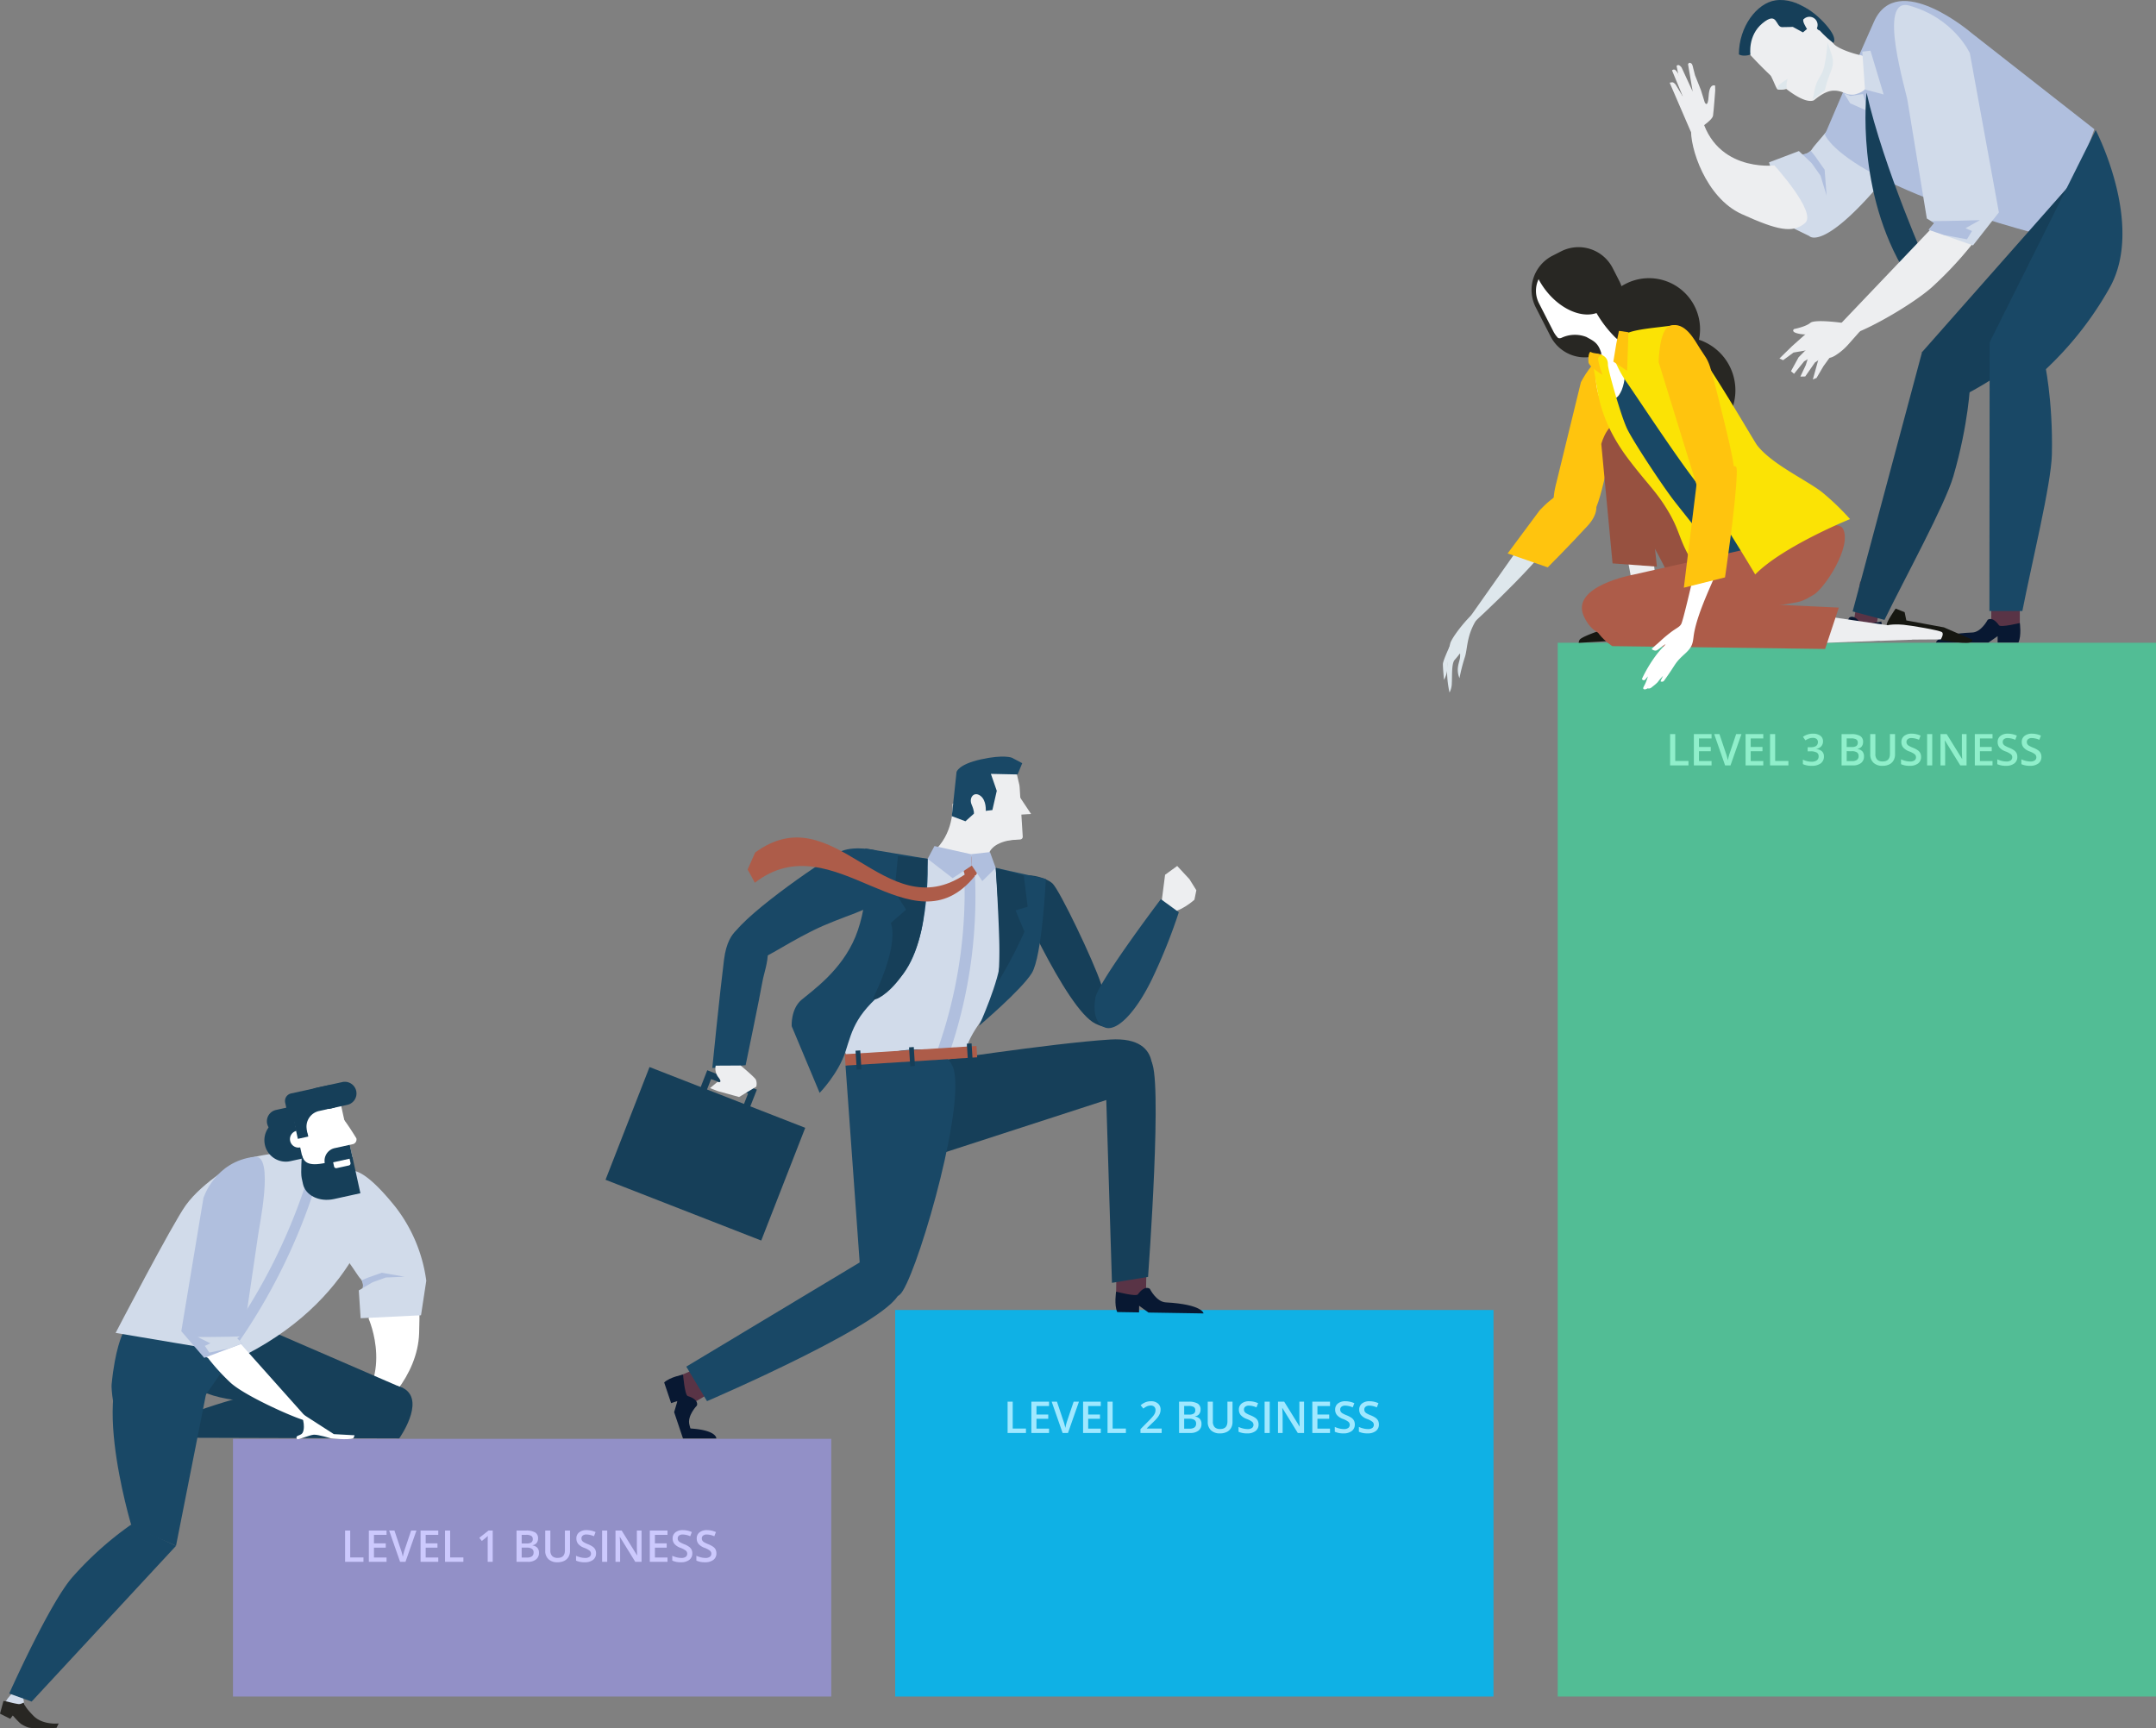 <svg xmlns="http://www.w3.org/2000/svg" width="836.354" height="670.551" viewBox="0 0 836.354 670.551">
  <rect x="0" y="0" width="836.354" height="670.551" fill="#808080" stroke="none"/>
  <g id="people" transform="translate(-682.733 -194.047)">
    <g id="Group_337" data-name="Group 337" transform="translate(329.948 78.475)">
      <g id="Layer_4" data-name="Layer 4" transform="translate(20.052 233.095)">
        <path id="Path_442" data-name="Path 442" d="M0,0H232.087V99.976H0Z" transform="translate(423.113 440.708)" fill="#9290c7"/>
        <rect id="Rectangle_49" data-name="Rectangle 49" width="232.087" height="149.964" transform="translate(680 390.72)" fill="#0fb1e5"/>
        <rect id="Rectangle_50" data-name="Rectangle 50" width="232.087" height="408.831" transform="translate(937 131.853)" fill="#52bd95"/>
        <g id="Group_321" data-name="Group 321" transform="translate(567.628 176.015)">
          <path id="Path_327" data-name="Path 327" d="M458.879,317.994l1.393-10.822,4.7-3.408,4.752,5.12,2.678,4.3-.753,3.681s-5.631,5.1-9.817,4.7S458.879,317.994,458.879,317.994Z" transform="translate(-243.208 -261.325)" fill="#edeef0"/>
          <path id="Path_328" data-name="Path 328" d="M416.58,290.463s.894,9.9-6.111,17.26,20.741,8.66,20.741,8.66-5.54-10.351,9.289-12.113C448.4,303.334,419.712,287.5,416.58,290.463Z" transform="translate(-281.982 -272.059)" fill="#edeef0"/>
          <path id="Path_329" data-name="Path 329" d="M422.34,300.9c-.769-.405-8.423-1.96-13.554.021-5.063,1.955-36.961,23.9-42.229,32.535s1.775,10.68,6.738,10.369,11.46-5.622,23.612-11.722c12.609-6.325,23.839-8.137,26.854-13.031S428.922,304.36,422.34,300.9Z" transform="translate(-317.041 -264.331)" fill="#194866"/>
          <path id="Path_330" data-name="Path 330" d="M426.14,308.974s21.159,48.91,32.737,54.4c11.3,5.359,5.206-6.159,2.16-15.4s-15.98-36.166-18.813-38.962S428.372,303.433,426.14,308.974Z" transform="translate(-268.784 -259.738)" fill="#163f59"/>
          <path id="Path_331" data-name="Path 331" d="M411.013,302.067a198,198,0,0,1,26.41,1.939c12.977,1.889,25.863,5.538,27.752,7.2,3.9,3.444-.705,29.927-14.848,45.573s-13.04,21.477-13.04,21.477-40.171,6.582-42.833,5.274-6.986-11.369-4.026-17.089S403.209,323.215,400.544,316,403.55,300.689,411.013,302.067Z" transform="translate(-297.611 -262.779)" fill="#d1dbea"/>
          <path id="Path_332" data-name="Path 332" d="M419.156,365.457s8.1-17.849,8.328-25.979-1.85-35.3-1.85-35.3l19.458,4.311s-1.437,29.973-5.454,36.5S419.156,365.457,419.156,365.457Z" transform="translate(-274.269 -261)" fill="#194866"/>
          <path id="Path_333" data-name="Path 333" d="M406.963,299.966l24.232,4.012s1.6,37.161-13.193,48.42-15.864,17.6-18.64,26.256S389.3,394.781,389.3,394.781L378.454,368.9s-.411-6.615,3.788-10.2,15.525-11.3,20.963-24.558S407.9,303.224,406.963,299.966Z" transform="translate(-306.24 -264.307)" fill="#194866"/>
          <path id="Path_334" data-name="Path 334" d="M405.769,301.584l-1.351,13.734,4.5,7.1-5.943,5.17s3.767,7.141-6.681,28.827c-1.93,4.008,18.419-6.322,19.856-36.3.441-9.194,1.121-17.408,1.121-17.408Z" transform="translate(-292.32 -263.037)" fill="#163f59"/>
          <path id="Path_335" data-name="Path 335" d="M423.717,348.39a147.058,147.058,0,0,0,.389-17.364c-.3-10.681-1.321-26.849-1.321-26.849l10.89,3,1.5,12.081-4.71,1.4,3.471,8.266A171.962,171.962,0,0,1,423.717,348.39Z" transform="translate(-271.419 -261)" fill="#163f59"/>
          <path id="Path_336" data-name="Path 336" d="M410.014,376.831l4.5,1.576a187.815,187.815,0,0,0,9.878-76.059q-2.022.145-4.053.284A183.553,183.553,0,0,1,410.014,376.831Z" transform="translate(-281.448 -262.436)" fill="#b0bfde"/>
          <rect id="Rectangle_57" data-name="Rectangle 57" width="17.673" height="11.598" transform="translate(198.025 210.34) rotate(-89.079)" fill="#593446"/>
          <path id="Path_337" data-name="Path 337" d="M366.333,412.046l-14.626,6.339,4.707,11.538,15.811-9.334Z" transform="translate(-327.235 -176.292)" fill="#593446"/>
          <path id="Path_338" data-name="Path 338" d="M404.352,389.574l92.5-30.014s7.341-19.442-15.205-18.047-72.374,9.1-72.374,9.1Z" transform="translate(-285.894 -231.737)" fill="#163f59"/>
          <path id="Path_339" data-name="Path 339" d="M446.685,354.725l2.426,77.849,14-2.3s6-80.881.893-83.908S446.74,351.042,446.685,354.725Z" transform="translate(-252.65 -228.408)" fill="#163f59"/>
          <path id="Path_340" data-name="Path 340" d="M390.146,349.862l5.831,81.073s9.641,12.531,15.245,7.8,24.5-68.089,21.148-86.269S390.146,349.862,390.146,349.862Z" transform="translate(-297.05 -230.002)" fill="#194866"/>
          <path id="Path_341" data-name="Path 341" d="M425,389.316l-69.451,41.745,8.034,13.39s74.77-32.073,74.711-42.9S427.389,388.018,425,389.316Z" transform="translate(-324.215 -194.377)" fill="#194866"/>
          <path id="Path_342" data-name="Path 342" d="M449.489,404.825l8.466.137.039-2.576,3.642,2.633,21.35.343s-.307-3.5-14.661-4.288c-3.679-.2-6.177-5.25-6.177-5.25s-1.81-1.685-4.636,2.133c-.732.993-8.453-1.057-8.453-1.057S448.242,402.042,449.489,404.825Z" transform="translate(-250.993 -189.322)" fill="#081832"/>
          <rect id="Rectangle_58" data-name="Rectangle 58" width="51.177" height="4.418" transform="translate(92.824 115.473) rotate(-3.595)" fill="#ad5c49"/>
          <rect id="Rectangle_59" data-name="Rectangle 59" width="1.839" height="7.363" transform="translate(140.16 111.394) rotate(-3.584)" fill="#163f59"/>
          <rect id="Rectangle_60" data-name="Rectangle 60" width="1.84" height="7.363" transform="translate(117.741 112.802) rotate(-3.613)" fill="#163f59"/>
          <rect id="Rectangle_61" data-name="Rectangle 61" width="1.841" height="7.364" transform="translate(96.982 114.104) rotate(-3.555)" fill="#163f59"/>
          <path id="Path_343" data-name="Path 343" d="M444.534,349.931s-1.644,7.6,3.067,10.5,12.683-5.333,19.122-18.808a217.474,217.474,0,0,0,10.228-25.571l-6.977-5.081S443.7,345.7,444.534,349.931Z" transform="translate(-254.558 -255.667)" fill="#194866"/>
          <path id="Path_344" data-name="Path 344" d="M374.345,316.829s-6.927-.12-8.593,12.99-4.554,42.068-4.554,42.068l12.938-1.091s5.524-26.631,6.534-32.5S387.317,320.717,374.345,316.829Z" transform="translate(-319.782 -251.065)" fill="#194866"/>
          <rect id="Rectangle_62" data-name="Rectangle 62" width="46.946" height="64.843" transform="translate(0 164.183) rotate(-68.68)" fill="#163f59"/>
          <path id="Path_345" data-name="Path 345" d="M362.5,348.158l19.245,7.513L376.3,369.6l-19.245-7.511Zm15.841,9.005-14.35-5.6L360.46,360.6l14.348,5.6Z" transform="translate(-323.034 -226.463)" fill="#163f59"/>
          <path id="Path_346" data-name="Path 346" d="M417.086,290.431c2.653-6.256,16.119-12.492,18.574-9.225a12.955,12.955,0,0,1,2.2,4.254q.576,2.52,1.15,4.963a4.9,4.9,0,0,1,.164,1.13c0,.029.018.052.02.08l1.2,19.145a1.065,1.065,0,0,1-1,1.132l-12.576.789c-.543.036-7.886-5.52-9.085-6.866-1.469-1.45-3.01-2.38-3.762-3.612C413.025,300.644,414.71,296.038,417.086,290.431Z" transform="translate(-278.547 -279.744)" fill="#edeef0"/>
          <path id="Path_347" data-name="Path 347" d="M428.381,283.965l-4.047,8.154-4.05,8.154,9.085-.571,9.087-.57-5.038-7.582Z" transform="translate(-273.383 -276.873)" fill="#edeef0"/>
          <path id="Path_348" data-name="Path 348" d="M413.246,303.1l1.828-17.1s.575-2.962,9.446-4.927,12.024-.646,12.024-.646l4.015,2.123-1.8,4.37L428.4,286.7l2.28,6.575-1.7,7.466-2.476.286-.095.186s.38-4.249-2.116-6.043-4.5.825-3.358,3.462.869,3.521.869,3.521l-3.281,2.939Z" transform="translate(-278.91 -279.992)" fill="#194866"/>
          <path id="Path_349" data-name="Path 349" d="M371.672,315.133c30.607-23.812,60.7,27.734,85.355-2.59,0-1.166-3.365-.711-3.912-.584-31.125,20.752-50.475-31.173-81.318-8.55q-1.452,3.187-2.926,6.59C369.819,311.646,370.758,313.362,371.672,315.133Z" transform="translate(-313.757 -266.185)" fill="#ad5c49"/>
          <path id="Path_350" data-name="Path 350" d="M419.173,301.662l2.846,4.16s-.827,3-1.367,3.219a24.527,24.527,0,0,1-4.062-.021,25.4,25.4,0,0,1-1.064-3.715C415.358,304.026,419.173,301.662,419.173,301.662Z" transform="translate(-277.124 -262.975)" fill="#ad5c49"/>
          <path id="Path_351" data-name="Path 351" d="M417.434,301.572l.279,4.409L421.778,312l5.209-5.124-2.226-6.132Z" transform="translate(-275.621 -263.698)" fill="#b0bfde"/>
          <path id="Path_352" data-name="Path 352" d="M410.632,299.433l-2.641,4.963,9.7,7.506,7.441-4.892-.279-4.409Z" transform="translate(-283.036 -264.726)" fill="#b0bfde"/>
          <path id="Path_353" data-name="Path 353" d="M362.915,347.181a5.474,5.474,0,0,0,1.123,4.633c1.81,2.376-.448,1.689-.448,1.689L360.7,355.9l3.117,1.189,8.166,2.253,6.666-4.015a4.333,4.333,0,0,0-.173-2.756c-.621-1.068-5.879-5.442-5.879-5.442Z" transform="translate(-320.174 -227.273)" fill="#edeef0"/>
          <path id="Path_354" data-name="Path 354" d="M367.776,429.916s.3-3.365-10.821-3.908a2.39,2.39,0,0,1-.373-.061l-1.769,3.962Z" transform="translate(-324.796 -165.376)" fill="#081832"/>
          <path id="Path_355" data-name="Path 355" d="M355.884,424.551l-1.275,4.313L358,438.951h3.856c-.312-1.482-.725-3.155-1.3-5.093-1.035-3.54,2.894-7.575,2.894-7.575s.985-2.273-3.556-3.66c-1.184-.361-1.825-8.323-1.825-8.323s-5.12.944-7.329,3.044l2.7,8.028Z" transform="translate(-327.992 -174.522)" fill="#081832"/>
        </g>
        <path id="Path_736" data-name="Path 736" d="M1.6,0V-12.136H3.586V-1.7H8.724V0ZM17.681,0H10.816V-12.136h6.865v1.677H12.8v3.3h4.574V-5.5H12.8v3.81h4.881Zm9.538-12.136h2.059L25.027,0H22.935L18.7-12.136h2.042L23.275-4.59q.2.54.423,1.39t.291,1.266q.108-.631.332-1.461t.365-1.229ZM37.744,0H30.879V-12.136h6.865v1.677H32.863v3.3h4.574V-5.5H32.863v3.81h4.881Zm2.623,0V-12.136h1.984V-1.7h5.138V0Zm18.5,0H56.918V-7.836q0-1.4.066-2.225-.191.2-.469.44T54.652-8.093L53.673-9.33l3.569-2.806h1.627Zm9.247-12.136h3.6a6.837,6.837,0,0,1,3.623.73A2.558,2.558,0,0,1,76.458-9.1a2.8,2.8,0,0,1-.548,1.768,2.45,2.45,0,0,1-1.577.888v.083a3.132,3.132,0,0,1,1.88.95,2.875,2.875,0,0,1,.6,1.922A3.115,3.115,0,0,1,75.674-.926,4.91,4.91,0,0,1,72.5,0H68.116ZM70.1-7.122h1.909a3.269,3.269,0,0,0,1.818-.394A1.51,1.51,0,0,0,74.4-8.857a1.343,1.343,0,0,0-.618-1.237,3.862,3.862,0,0,0-1.963-.382H70.1Zm0,1.61v3.843h2.108a3.1,3.1,0,0,0,1.88-.477,1.762,1.762,0,0,0,.635-1.507,1.6,1.6,0,0,0-.647-1.4,3.431,3.431,0,0,0-1.967-.457Zm18.751-6.624v7.853a4.657,4.657,0,0,1-.577,2.353A3.844,3.844,0,0,1,86.606-.378,5.8,5.8,0,0,1,84,.166a4.883,4.883,0,0,1-3.511-1.2,4.326,4.326,0,0,1-1.253-3.287v-7.819h1.992v7.678a3.068,3.068,0,0,0,.7,2.216,2.874,2.874,0,0,0,2.142.714q2.806,0,2.806-2.947v-7.662Zm10.1,8.84a3.054,3.054,0,0,1-1.17,2.54,5.094,5.094,0,0,1-3.229.921,7.7,7.7,0,0,1-3.37-.639V-2.349a9.16,9.16,0,0,0,1.764.614,7.479,7.479,0,0,0,1.739.224,2.766,2.766,0,0,0,1.739-.448,1.462,1.462,0,0,0,.56-1.2,1.508,1.508,0,0,0-.515-1.154,7.748,7.748,0,0,0-2.125-1.121,5.622,5.622,0,0,1-2.341-1.536,3.249,3.249,0,0,1-.681-2.075A2.906,2.906,0,0,1,92.4-11.438a4.476,4.476,0,0,1,2.9-.872,8.512,8.512,0,0,1,3.47.764L98.14-9.928a7.581,7.581,0,0,0-2.889-.681,2.217,2.217,0,0,0-1.461.419,1.377,1.377,0,0,0-.5,1.108,1.56,1.56,0,0,0,.2.809,2.035,2.035,0,0,0,.656.635,11.092,11.092,0,0,0,1.644.789A8.993,8.993,0,0,1,97.75-5.811a3.052,3.052,0,0,1,.913,1.087A3.271,3.271,0,0,1,98.954-3.3ZM101.3,0V-12.136h1.984V0Zm15.3,0h-2.432L108.2-9.67h-.066l.042.54q.116,1.544.116,2.822V0h-1.8V-12.136H108.9l5.952,9.621h.05q-.017-.191-.066-1.39t-.05-1.872v-6.358H116.6ZM126.67,0h-6.865V-12.136h6.865v1.677h-4.881v3.3h4.574V-5.5h-4.574v3.81h4.881Zm9.621-3.3a3.054,3.054,0,0,1-1.17,2.54,5.094,5.094,0,0,1-3.229.921,7.7,7.7,0,0,1-3.37-.639V-2.349a9.16,9.16,0,0,0,1.764.614,7.479,7.479,0,0,0,1.739.224,2.766,2.766,0,0,0,1.739-.448,1.462,1.462,0,0,0,.56-1.2,1.508,1.508,0,0,0-.515-1.154,7.748,7.748,0,0,0-2.125-1.121,5.622,5.622,0,0,1-2.341-1.536,3.249,3.249,0,0,1-.681-2.075,2.906,2.906,0,0,1,1.079-2.391,4.476,4.476,0,0,1,2.9-.872,8.512,8.512,0,0,1,3.47.764l-.631,1.619a7.581,7.581,0,0,0-2.889-.681,2.217,2.217,0,0,0-1.461.419,1.377,1.377,0,0,0-.5,1.108,1.56,1.56,0,0,0,.2.809,2.035,2.035,0,0,0,.656.635,11.093,11.093,0,0,0,1.644.789,8.993,8.993,0,0,1,1.959,1.038A3.052,3.052,0,0,1,136-4.723,3.271,3.271,0,0,1,136.291-3.3Zm9.347,0a3.054,3.054,0,0,1-1.17,2.54,5.094,5.094,0,0,1-3.229.921,7.7,7.7,0,0,1-3.37-.639V-2.349a9.16,9.16,0,0,0,1.764.614,7.479,7.479,0,0,0,1.739.224,2.766,2.766,0,0,0,1.739-.448,1.462,1.462,0,0,0,.56-1.2,1.508,1.508,0,0,0-.515-1.154,7.748,7.748,0,0,0-2.125-1.121,5.622,5.622,0,0,1-2.341-1.536,3.249,3.249,0,0,1-.681-2.075,2.906,2.906,0,0,1,1.079-2.391,4.476,4.476,0,0,1,2.9-.872,8.512,8.512,0,0,1,3.47.764l-.631,1.619a7.581,7.581,0,0,0-2.889-.681,2.217,2.217,0,0,0-1.461.419,1.377,1.377,0,0,0-.5,1.108,1.56,1.56,0,0,0,.2.809,2.035,2.035,0,0,0,.656.635,11.093,11.093,0,0,0,1.644.789,8.993,8.993,0,0,1,1.959,1.038,3.052,3.052,0,0,1,.913,1.087A3.271,3.271,0,0,1,145.637-3.3Z" transform="translate(465 488.43)" fill="#ccc9fd"/>
        <path id="Path_737" data-name="Path 737" d="M1.6,0V-12.136H3.586V-1.7H8.724V0ZM17.681,0H10.816V-12.136h6.865v1.677H12.8v3.3h4.574V-5.5H12.8v3.81h4.881Zm9.538-12.136h2.059L25.027,0H22.935L18.7-12.136h2.042L23.275-4.59q.2.54.423,1.39t.291,1.266q.108-.631.332-1.461t.365-1.229ZM37.744,0H30.879V-12.136h6.865v1.677H32.863v3.3h4.574V-5.5H32.863v3.81h4.881Zm2.623,0V-12.136h1.984V-1.7h5.138V0Zm21,0H53.142V-1.478l3.129-3.146A26.619,26.619,0,0,0,58.11-6.636a4.806,4.806,0,0,0,.66-1.116,3.01,3.01,0,0,0,.208-1.121,1.709,1.709,0,0,0-.494-1.295,1.893,1.893,0,0,0-1.365-.473,3.641,3.641,0,0,0-1.349.257,6.314,6.314,0,0,0-1.507.93l-1.054-1.287a6.8,6.8,0,0,1,1.967-1.212,5.759,5.759,0,0,1,2.034-.357,4,4,0,0,1,2.714.884,2.986,2.986,0,0,1,1.021,2.378,4.173,4.173,0,0,1-.295,1.561,6.342,6.342,0,0,1-.9,1.523,20.677,20.677,0,0,1-2.03,2.121L55.607-1.8v.083h5.761Zm6.749-12.136h3.6a6.837,6.837,0,0,1,3.623.73A2.558,2.558,0,0,1,76.458-9.1a2.8,2.8,0,0,1-.548,1.768,2.45,2.45,0,0,1-1.577.888v.083a3.132,3.132,0,0,1,1.88.95,2.875,2.875,0,0,1,.6,1.922A3.115,3.115,0,0,1,75.674-.926,4.91,4.91,0,0,1,72.5,0H68.116ZM70.1-7.122h1.909a3.269,3.269,0,0,0,1.818-.394A1.51,1.51,0,0,0,74.4-8.857a1.343,1.343,0,0,0-.618-1.237,3.862,3.862,0,0,0-1.963-.382H70.1Zm0,1.61v3.843h2.108a3.1,3.1,0,0,0,1.88-.477,1.762,1.762,0,0,0,.635-1.507,1.6,1.6,0,0,0-.647-1.4,3.431,3.431,0,0,0-1.967-.457Zm18.751-6.624v7.853a4.657,4.657,0,0,1-.577,2.353A3.844,3.844,0,0,1,86.606-.378,5.8,5.8,0,0,1,84,.166a4.883,4.883,0,0,1-3.511-1.2,4.326,4.326,0,0,1-1.253-3.287v-7.819h1.992v7.678a3.068,3.068,0,0,0,.7,2.216,2.874,2.874,0,0,0,2.142.714q2.806,0,2.806-2.947v-7.662Zm10.1,8.84a3.054,3.054,0,0,1-1.17,2.54,5.094,5.094,0,0,1-3.229.921,7.7,7.7,0,0,1-3.37-.639V-2.349a9.16,9.16,0,0,0,1.764.614,7.479,7.479,0,0,0,1.739.224,2.766,2.766,0,0,0,1.739-.448,1.462,1.462,0,0,0,.56-1.2,1.508,1.508,0,0,0-.515-1.154,7.748,7.748,0,0,0-2.125-1.121,5.622,5.622,0,0,1-2.341-1.536,3.249,3.249,0,0,1-.681-2.075A2.906,2.906,0,0,1,92.4-11.438a4.476,4.476,0,0,1,2.9-.872,8.512,8.512,0,0,1,3.47.764L98.14-9.928a7.581,7.581,0,0,0-2.889-.681,2.217,2.217,0,0,0-1.461.419,1.377,1.377,0,0,0-.5,1.108,1.56,1.56,0,0,0,.2.809,2.035,2.035,0,0,0,.656.635,11.092,11.092,0,0,0,1.644.789A8.993,8.993,0,0,1,97.75-5.811a3.052,3.052,0,0,1,.913,1.087A3.271,3.271,0,0,1,98.954-3.3ZM101.3,0V-12.136h1.984V0Zm15.3,0h-2.432L108.2-9.67h-.066l.042.54q.116,1.544.116,2.822V0h-1.8V-12.136H108.9l5.952,9.621h.05q-.017-.191-.066-1.39t-.05-1.872v-6.358H116.6ZM126.67,0h-6.865V-12.136h6.865v1.677h-4.881v3.3h4.574V-5.5h-4.574v3.81h4.881Zm9.621-3.3a3.054,3.054,0,0,1-1.17,2.54,5.094,5.094,0,0,1-3.229.921,7.7,7.7,0,0,1-3.37-.639V-2.349a9.16,9.16,0,0,0,1.764.614,7.479,7.479,0,0,0,1.739.224,2.766,2.766,0,0,0,1.739-.448,1.462,1.462,0,0,0,.56-1.2,1.508,1.508,0,0,0-.515-1.154,7.748,7.748,0,0,0-2.125-1.121,5.622,5.622,0,0,1-2.341-1.536,3.249,3.249,0,0,1-.681-2.075,2.906,2.906,0,0,1,1.079-2.391,4.476,4.476,0,0,1,2.9-.872,8.512,8.512,0,0,1,3.47.764l-.631,1.619a7.581,7.581,0,0,0-2.889-.681,2.217,2.217,0,0,0-1.461.419,1.377,1.377,0,0,0-.5,1.108,1.56,1.56,0,0,0,.2.809,2.035,2.035,0,0,0,.656.635,11.093,11.093,0,0,0,1.644.789,8.993,8.993,0,0,1,1.959,1.038A3.052,3.052,0,0,1,136-4.723,3.271,3.271,0,0,1,136.291-3.3Zm9.347,0a3.054,3.054,0,0,1-1.17,2.54,5.094,5.094,0,0,1-3.229.921,7.7,7.7,0,0,1-3.37-.639V-2.349a9.16,9.16,0,0,0,1.764.614,7.479,7.479,0,0,0,1.739.224,2.766,2.766,0,0,0,1.739-.448,1.462,1.462,0,0,0,.56-1.2,1.508,1.508,0,0,0-.515-1.154,7.748,7.748,0,0,0-2.125-1.121,5.622,5.622,0,0,1-2.341-1.536,3.249,3.249,0,0,1-.681-2.075,2.906,2.906,0,0,1,1.079-2.391,4.476,4.476,0,0,1,2.9-.872,8.512,8.512,0,0,1,3.47.764l-.631,1.619a7.581,7.581,0,0,0-2.889-.681,2.217,2.217,0,0,0-1.461.419,1.377,1.377,0,0,0-.5,1.108,1.56,1.56,0,0,0,.2.809,2.035,2.035,0,0,0,.656.635,11.093,11.093,0,0,0,1.644.789,8.993,8.993,0,0,1,1.959,1.038,3.052,3.052,0,0,1,.913,1.087A3.271,3.271,0,0,1,145.637-3.3Z" transform="translate(722 438.43)" fill="#a0e8ff"/>
        <path id="Path_738" data-name="Path 738" d="M1.6,0V-12.136H3.586V-1.7H8.724V0ZM17.681,0H10.816V-12.136h6.865v1.677H12.8v3.3h4.574V-5.5H12.8v3.81h4.881Zm9.538-12.136h2.059L25.027,0H22.935L18.7-12.136h2.042L23.275-4.59q.2.54.423,1.39t.291,1.266q.108-.631.332-1.461t.365-1.229ZM37.744,0H30.879V-12.136h6.865v1.677H32.863v3.3h4.574V-5.5H32.863v3.81h4.881Zm2.623,0V-12.136h1.984V-1.7h5.138V0ZM60.911-9.347a2.811,2.811,0,0,1-.672,1.922,3.384,3.384,0,0,1-1.893,1.033v.066a3.663,3.663,0,0,1,2.191.909,2.6,2.6,0,0,1,.73,1.93,3.207,3.207,0,0,1-1.237,2.7,5.674,5.674,0,0,1-3.52.95,7.925,7.925,0,0,1-3.4-.656V-2.225a7.773,7.773,0,0,0,1.635.589,7.1,7.1,0,0,0,1.66.208,3.5,3.5,0,0,0,2.108-.523,1.892,1.892,0,0,0,.7-1.619A1.54,1.54,0,0,0,58.438-5a4.93,4.93,0,0,0-2.424-.457H54.959V-7.039H56.03q2.905,0,2.905-2.009a1.481,1.481,0,0,0-.506-1.2,2.28,2.28,0,0,0-1.494-.423,4.524,4.524,0,0,0-1.328.2,6.288,6.288,0,0,0-1.511.76l-.955-1.361a6.362,6.362,0,0,1,3.876-1.229,4.612,4.612,0,0,1,2.864.789A2.588,2.588,0,0,1,60.911-9.347Zm7.205-2.789h3.6a6.837,6.837,0,0,1,3.623.73A2.558,2.558,0,0,1,76.458-9.1a2.8,2.8,0,0,1-.548,1.768,2.45,2.45,0,0,1-1.577.888v.083a3.132,3.132,0,0,1,1.88.95,2.875,2.875,0,0,1,.6,1.922A3.115,3.115,0,0,1,75.674-.926,4.91,4.91,0,0,1,72.5,0H68.116ZM70.1-7.122h1.909a3.269,3.269,0,0,0,1.818-.394A1.51,1.51,0,0,0,74.4-8.857a1.343,1.343,0,0,0-.618-1.237,3.862,3.862,0,0,0-1.963-.382H70.1Zm0,1.61v3.843h2.108a3.1,3.1,0,0,0,1.88-.477,1.762,1.762,0,0,0,.635-1.507,1.6,1.6,0,0,0-.647-1.4,3.431,3.431,0,0,0-1.967-.457Zm18.751-6.624v7.853a4.657,4.657,0,0,1-.577,2.353A3.844,3.844,0,0,1,86.606-.378,5.8,5.8,0,0,1,84,.166a4.883,4.883,0,0,1-3.511-1.2,4.326,4.326,0,0,1-1.253-3.287v-7.819h1.992v7.678a3.068,3.068,0,0,0,.7,2.216,2.874,2.874,0,0,0,2.142.714q2.806,0,2.806-2.947v-7.662Zm10.1,8.84a3.054,3.054,0,0,1-1.17,2.54,5.094,5.094,0,0,1-3.229.921,7.7,7.7,0,0,1-3.37-.639V-2.349a9.16,9.16,0,0,0,1.764.614,7.479,7.479,0,0,0,1.739.224,2.766,2.766,0,0,0,1.739-.448,1.462,1.462,0,0,0,.56-1.2,1.508,1.508,0,0,0-.515-1.154,7.748,7.748,0,0,0-2.125-1.121,5.622,5.622,0,0,1-2.341-1.536,3.249,3.249,0,0,1-.681-2.075A2.906,2.906,0,0,1,92.4-11.438a4.476,4.476,0,0,1,2.9-.872,8.512,8.512,0,0,1,3.47.764L98.14-9.928a7.581,7.581,0,0,0-2.889-.681,2.217,2.217,0,0,0-1.461.419,1.377,1.377,0,0,0-.5,1.108,1.56,1.56,0,0,0,.2.809,2.035,2.035,0,0,0,.656.635,11.092,11.092,0,0,0,1.644.789A8.993,8.993,0,0,1,97.75-5.811a3.052,3.052,0,0,1,.913,1.087A3.271,3.271,0,0,1,98.954-3.3ZM101.3,0V-12.136h1.984V0Zm15.3,0h-2.432L108.2-9.67h-.066l.042.54q.116,1.544.116,2.822V0h-1.8V-12.136H108.9l5.952,9.621h.05q-.017-.191-.066-1.39t-.05-1.872v-6.358H116.6ZM126.67,0h-6.865V-12.136h6.865v1.677h-4.881v3.3h4.574V-5.5h-4.574v3.81h4.881Zm9.621-3.3a3.054,3.054,0,0,1-1.17,2.54,5.094,5.094,0,0,1-3.229.921,7.7,7.7,0,0,1-3.37-.639V-2.349a9.16,9.16,0,0,0,1.764.614,7.479,7.479,0,0,0,1.739.224,2.766,2.766,0,0,0,1.739-.448,1.462,1.462,0,0,0,.56-1.2,1.508,1.508,0,0,0-.515-1.154,7.748,7.748,0,0,0-2.125-1.121,5.622,5.622,0,0,1-2.341-1.536,3.249,3.249,0,0,1-.681-2.075,2.906,2.906,0,0,1,1.079-2.391,4.476,4.476,0,0,1,2.9-.872,8.512,8.512,0,0,1,3.47.764l-.631,1.619a7.581,7.581,0,0,0-2.889-.681,2.217,2.217,0,0,0-1.461.419,1.377,1.377,0,0,0-.5,1.108,1.56,1.56,0,0,0,.2.809,2.035,2.035,0,0,0,.656.635,11.093,11.093,0,0,0,1.644.789,8.993,8.993,0,0,1,1.959,1.038A3.052,3.052,0,0,1,136-4.723,3.271,3.271,0,0,1,136.291-3.3Zm9.347,0a3.054,3.054,0,0,1-1.17,2.54,5.094,5.094,0,0,1-3.229.921,7.7,7.7,0,0,1-3.37-.639V-2.349a9.16,9.16,0,0,0,1.764.614,7.479,7.479,0,0,0,1.739.224,2.766,2.766,0,0,0,1.739-.448,1.462,1.462,0,0,0,.56-1.2,1.508,1.508,0,0,0-.515-1.154,7.748,7.748,0,0,0-2.125-1.121,5.622,5.622,0,0,1-2.341-1.536,3.249,3.249,0,0,1-.681-2.075,2.906,2.906,0,0,1,1.079-2.391,4.476,4.476,0,0,1,2.9-.872,8.512,8.512,0,0,1,3.47.764l-.631,1.619a7.581,7.581,0,0,0-2.889-.681,2.217,2.217,0,0,0-1.461.419,1.377,1.377,0,0,0-.5,1.108,1.56,1.56,0,0,0,.2.809,2.035,2.035,0,0,0,.656.635,11.093,11.093,0,0,0,1.644.789,8.993,8.993,0,0,1,1.959,1.038,3.052,3.052,0,0,1,.913,1.087A3.271,3.271,0,0,1,145.637-3.3Z" transform="translate(979 179.43)" fill="#90efcb"/>
      </g>
      <g id="Layer_3" data-name="Layer 3" transform="translate(336.048 115.572)">
        <g id="Group_327" data-name="Group 327" transform="translate(664.425)">
          <g id="Group_322" data-name="Group 322" transform="translate(8.294 29.513)">
            <path id="Path_356" data-name="Path 356" d="M647.678,139.9s8.746,7.559-13.718,33.951-27.522,20.315-27.522,20.315l-7.848-3.84-7.779-24.739,11.59-4.392,1.417,1.326a4.789,4.789,0,0,0,3.687-2.087c1.114-1.975,8.689-9.157,19.063-25.706C631.355,127.086,646,138.426,647.678,139.9Z" transform="translate(-560.557 -132.103)" fill="#d1dbea"/>
            <path id="Path_357" data-name="Path 357" d="M606.2,162.626s-24.762,3.037-29.018-22.168c-1.264-7.5-2.567.109-3.267,7.534s5.643,27.188,19.6,33.515S613.275,189.05,618.08,185,606.2,162.626,606.2,162.626Z" transform="translate(-573.865 -127.965)" fill="#edeef0"/>
            <path id="Path_358" data-name="Path 358" d="M606.658,155.678l-3.737-5.306L601.3,148.34a5.131,5.131,0,0,1-3.2,1.426l3.549,3.4,3.41,4.8,2.369,7.718Z" transform="translate(-554.836 -119.352)" fill="#b0bfde"/>
          </g>
          <path id="Path_359" data-name="Path 359" d="M692.12,207.972l15.362-42.442L659.9,128.265s-28.791-24.776-37.882-4.5S602.952,167.6,602.952,167.6,609.076,186.447,692.12,207.972Z" transform="translate(-542.729 -115.403)" fill="#b0bfde"/>
          <path id="Path_360" data-name="Path 360" d="M609.569,136.863l-2.455-1,2.383,3.866,7.192,3.175-2.225-6.795Z" transform="translate(-539.46 -99.641)" fill="#d1dbea"/>
          <path id="Path_361" data-name="Path 361" d="M685.066,153.408,624.052,222.5l8.6,20.345a131.665,131.665,0,0,0,42.176-29.218C694.017,193.434,685.066,153.408,685.066,153.408Z" transform="translate(-526.159 -85.86)" fill="#163f59"/>
          <path id="Path_362" data-name="Path 362" d="M585.135,133.216s20.079,23.428,27.469,20.92c.321-.107,3.89-3.522,7.348-3.779,3.264-.243,5.117,1.384,6.416,1.435a6.154,6.154,0,0,0,2.012.055c3.956-.909,5.293-2.887,4.981-4.483-.387-1.948.262-7.1-.457-8.553-.495-1-.55-1.93-2.089-2.237-3.285-.657-8.839-2.623-10.365-4.349-4.478-5.052-8.435-18.9-22.016-15.646C594.465,117.53,584.285,131.248,585.135,133.216Z" transform="translate(-556.76 -115.167)" fill="#edeef0"/>
          <path id="Path_363" data-name="Path 363" d="M612.193,135.713s-4.452,38.55,15.438,70.406c1.566,2.51,5.6,3.04,5.6,3.04l2.724-5.75S618.822,165.013,612.193,135.713Z" transform="translate(-535.806 -99.756)" fill="#163f59"/>
          <path id="Path_364" data-name="Path 364" d="M612.121,141.657l7.242,1.913-5.117-16.985-3.166.375Z" transform="translate(-536.346 -106.924)" fill="#d1dbea"/>
          <path id="Path_365" data-name="Path 365" d="M600.289,147.051s.28-1.055.643-3.09a17.108,17.108,0,0,1,.944-3.53c1.951-3.9,2.164-3.533,2.883-6.127a70.269,70.269,0,0,0,1.309-9.532s1.119,3.367,1.591,4.7a8.687,8.687,0,0,1-.187,6.257c-2.751,7.188-2.048,7.213-2.692,7.937A36.792,36.792,0,0,0,600.289,147.051Z" transform="translate(-544.82 -108.347)" fill="#dee7ec"/>
          <path id="Path_366" data-name="Path 366" d="M590.349,130.4a62.081,62.081,0,0,1,3,6.1c.4.894.882,2.058,1.23,2.16a9.5,9.5,0,0,0,2.2,0c.528-.064,2.647-.245,1.137-2.062S590.349,130.4,590.349,130.4Z" transform="translate(-552.626 -103.931)" fill="#edeef0"/>
          <path id="Path_367" data-name="Path 367" d="M598.474,115.711c-7.166,1.03-14.214,10.151-14.209,20.965,0,0,1.537,1.03,4.479.091,0,0-1.1-7.346,4.617-12.122,6.007-5.008,5.036,1.457,7.659,1.455,2.2,0,4.158-.1,4.158-.1l3.94,2.139,1.568-1.323s-2.608-3.994-.9-3.794c2.071.243,4.206,3.048,4.545,3.415s.884.982,1.15.9c.207-.061,1.759,2.183,5.424,4.885.671-.68.534-2.448-1.141-4.843C616,122,607.222,114.453,598.474,115.711Z" transform="translate(-557.404 -115.572)" fill="#163f59"/>
          <path id="Path_368" data-name="Path 368" d="M598.282,120.284a3.163,3.163,0,0,1,4.763,4.162" transform="translate(-546.396 -112.723)" fill="#edeef0"/>
          <path id="Path_369" data-name="Path 369" d="M596.6,132.71A33.9,33.9,0,0,0,593.2,135.1c-.191.35-.752,1.114-.495,1.389s1.339.52,3.344-.105C596.543,136.229,595.681,135.768,596.6,132.71Z" transform="translate(-550.824 -102.114)" fill="#dee7ec"/>
          <rect id="Rectangle_63" data-name="Rectangle 63" width="11.067" height="16.864" transform="translate(124.769 227.482)" fill="#593446"/>
          <rect id="Rectangle_64" data-name="Rectangle 64" width="16.865" height="8.96" transform="matrix(0.159, -0.987, 0.987, 0.159, 71.242, 242.265)" fill="#593446"/>
          <path id="Path_370" data-name="Path 370" d="M659.076,259.207h-8.082v-2.458l-3.512,2.458H627.1s.35-3.339,14.054-3.867c3.515-.134,5.973-4.917,5.973-4.917s1.759-1.582,4.394,2.108c.684.959,8.08-.882,8.08-.882S660.306,256.572,659.076,259.207Z" transform="translate(-523.765 -9.94)" fill="#081832"/>
          <path id="Path_371" data-name="Path 371" d="M621.334,296.054c7.995-16.416,23.485-44.63,26.7-55.694,5.965-20.49,6.522-35.7,6.522-35.7l-18.613-12.643L608.983,292.76Z" transform="translate(-537.993 -55.542)" fill="#163f59"/>
          <path id="Path_372" data-name="Path 372" d="M604.861,254.693l3.779,3.956,2.439.057,3.572-2.378-.059,2.457,8.08.187c1.291-2.61.7-7.543.7-7.543s-7.436,1.667-8.1.7c-2.549-3.753-4.344-2.21-4.344-2.21S608.371,254.621,604.861,254.693Z" transform="translate(-541.23 -10.321)" fill="#081832"/>
          <path id="Path_373" data-name="Path 373" d="M617.6,251.985a6.3,6.3,0,0,1-4.742,1.048c-13.245-3.578-14.571-.495-14.571-.495l17.446,5.442Z" transform="translate(-546.393 -8.984)" fill="#081832"/>
          <g id="Group_325" data-name="Group 325" transform="translate(42.587 1.929)">
            <path id="Path_374" data-name="Path 374" d="M643.018,165.007l-37.984,39.862s3.214,2.773,6.211,1.809c8.141-2.615,24.569-12.267,31.542-18.455a144.641,144.641,0,0,0,17.251-18.742Z" transform="translate(-583.681 -78.68)" fill="#edeef0"/>
            <path id="Path_375" data-name="Path 375" d="M623.272,154.139l7.421,45.35,2.906,1.792-2.2,2.58,17.2,6.074,10.049-12.8-11.265-61.753s-6.02-13.563-23.51-18.487C611.205,113.324,622.819,150.388,623.272,154.139Z" transform="translate(-573.517 -116.652)" fill="#d1dbea"/>
            <path id="Path_376" data-name="Path 376" d="M645.391,163.41s-12.465.4-18.963.373l1.268.78-2.2,2.582,5.968,2.049,8.9,1.653,1.944-3.215-2.5-1.1Z" transform="translate(-567.612 -79.934)" fill="#b0bfde"/>
            <g id="Group_324" data-name="Group 324" transform="translate(0 121.243)">
              <g id="Group_323" data-name="Group 323" transform="translate(0 2.182)">
                <path id="Path_377" data-name="Path 377" d="M620.139,188.813l-4.467,5.038a23.006,23.006,0,0,1-5.318,4.545c-3.3,2.048-6.445.775-9-2.016s-2.8-4.854-2.8-4.854,2.046-4.385,5.986-3.74,12.742-3.162,13.338-1.635A6.889,6.889,0,0,0,620.139,188.813Z" transform="translate(-588.766 -185.787)" fill="#edeef0"/>
                <path id="Path_378" data-name="Path 378" d="M603.689,187.947l-5.612,4.994-5,4.879,1.423.663,4.031-2.967,8.337-1.454-1.063-2.04Z" transform="translate(-593.073 -184.091)" fill="#edeef0"/>
                <path id="Path_379" data-name="Path 379" d="M598.563,195.523l-2.983,5.426,1.187,1.023,3.914-4.823,5.654-3.44-2.5-3.48Z" transform="translate(-591.105 -182.299)" fill="#edeef0"/>
                <path id="Path_380" data-name="Path 380" d="M597.626,201.713l2.1-4.473.99-3.164,2.967-2.135,2.866,2.1-3.272,2.2-3.771,5.422Z" transform="translate(-589.498 -180.954)" fill="#edeef0"/>
                <path id="Path_381" data-name="Path 381" d="M600.333,202.414l2.39-8.594,2.207-1.367,2.045,1.328-2.5,3.451-2.708,4.591Z" transform="translate(-587.372 -180.553)" fill="#edeef0"/>
              </g>
              <path id="Path_382" data-name="Path 382" d="M622.1,184.6c-2.9,2.74-7.1,2.039-7.1,2.039s-10.524-1.484-12.3.027-6.3,2.389-6.3,2.389-1.7,1.282,2.546,1.937a17.577,17.577,0,0,0,5.293-.055s5.692,2.967,7.566,2.794c3.858-.359,10.753-7.145,10.753-7.145S622.467,184.249,622.1,184.6Z" transform="translate(-590.727 -184.565)" fill="#edeef0"/>
            </g>
          </g>
          <path id="Path_383" data-name="Path 383" d="M679.844,143.838,638.8,226l13.441,17.764a131.616,131.616,0,0,0,33.222-39.1C698.811,180.2,679.844,143.838,679.844,143.838Z" transform="translate(-514.576 -93.375)" fill="#194866"/>
          <path id="Path_384" data-name="Path 384" d="M651.481,294.228c3.494-17.921,11.19-49.174,11.451-60.694.48-21.332-2.9-36.173-2.9-36.173l-21.241-7.42L638.7,294.228Z" transform="translate(-514.656 -57.172)" fill="#194866"/>
          <g id="Group_326" data-name="Group 326" transform="translate(0 24.36)">
            <path id="Path_385" data-name="Path 385" d="M579.479,155.473s6.281-3.7,6.57-5.758.846-9.674.846-9.674l-.041-1.962s-2.185-1.178-2.5,3.947-1.53,2.524-1.53,2.524l-1.482-4.769-2.274-5.715-.685-2.658s-.277-1.535-.657-1.848c-1.087-.9-1.366.255-1.366.255l1.794,10.551-4.3-9.314s-.748-1.1-1.425-.952c-.639.145-.486.545-.486.545l2.392,11.651-2.753-4.561s-.759-1.062-1.43-.948c-.73.127-.934.139-.934.139l8.2,19.013Z" transform="translate(-569.219 -129.217)" fill="#edeef0"/>
            <path id="Path_386" data-name="Path 386" d="M575.828,139.368l-3.4-6.384a5.917,5.917,0,0,0-1.321-2.041.952.952,0,0,0-1.368.08l4.192,10.115Z" transform="translate(-568.812 -128.058)" fill="#edeef0"/>
          </g>
        </g>
        <g id="Group_333" data-name="Group 333" transform="translate(576.465 95.893)">
          <g id="Group_329" data-name="Group 329" transform="translate(0 93.321)">
            <g id="Group_328" data-name="Group 328" transform="translate(0 6.771)">
              <path id="Path_387" data-name="Path 387" d="M567.629,225.35s2.817,2.514-10.157,17.951-35.493,35.188-35.493,35.188l26.9-38.157S559.8,226.182,567.629,225.35Z" transform="translate(-518.356 -225.35)" fill="#dee7ec"/>
              <path id="Path_388" data-name="Path 388" d="M534.1,250.1c-5.961,7.511-5.081,13.424-6.377,17.237a69.648,69.648,0,0,0-2.053,8.039c-1.61-3.97.232-6.463.246-8.421s.239-1.269-2.066,1.26c-1.31,1.441-.984,6.031-1.153,9.019a8.131,8.131,0,0,1-.884,3.706,39.6,39.6,0,0,1-.961-7.927,49.222,49.222,0,0,1,1.273-11.278c.7-2.051,4.527-7.2,7.8-10.437C533.631,247.652,538.4,244.692,534.1,250.1Z" transform="translate(-519.239 -208.242)" fill="#dee7ec"/>
              <path id="Path_389" data-name="Path 389" d="M523.291,255.152s-3.224,6.795-3.333,8.346c-.077,1.08.414,6.224.414,6.224a10.066,10.066,0,0,0,1.307-4.474C521.6,263.172,523.291,255.152,523.291,255.152Z" transform="translate(-519.949 -201.947)" fill="#dee7ec"/>
            </g>
            <path id="Path_390" data-name="Path 390" d="M546.416,230.369s12.342-13.915,19.454-6.773c4.042,4.056,2.971,8.6-.827,12.743-7.064,7.707-15.475,16.13-15.475,16.13l-15.55-5.408Z" transform="translate(-508.901 -221.557)" fill="#ffc40e"/>
          </g>
          <path id="Path_391" data-name="Path 391" d="M545.1,241.751l9.523-39.01s5.117-9.878,8.971-9.35c5.559.759,5.534,8.435,5.9,11.719.739,6.5,1.4,3.294-3.64,25.892-4.6,20.652-6.261,29.222-16.107,27.506C540.562,256.908,545.1,241.751,545.1,241.751Z" transform="translate(-501.079 -150.371)" fill="#ffc40e"/>
          <g id="Group_330" data-name="Group 330" transform="translate(52.688 110.142)">
            <path id="Path_392" data-name="Path 392" d="M575.361,232.572l3.891,34.5-17.753,4.81-9.476.4,18.275-9.415-5.875-31.889Z" transform="translate(-547.45 -230.98)" fill="#edeef0"/>
            <path id="Path_393" data-name="Path 393" d="M581.608,256.942l-3.729.332-2.044-2.562-14.241,4.2-12.131.719a2.206,2.206,0,0,1,.486-1.371c1.778-1.6,10.651-4.363,10.651-4.363s-.323,2.731.827,3.006,12.1-3.165,14.673-4.2c4.427-1.787,5.433-3.183,5.707-2.944C582.533,250.394,581.608,256.942,581.608,256.942Z" transform="translate(-549.462 -216.257)" fill="#161711"/>
          </g>
          <path id="Path_394" data-name="Path 394" d="M572.606,232.52l3.339,30.993-17.212-1.26-4.367-46.332s2.9-11.39,10.663-8.241C570.025,209.7,572.606,232.52,572.606,232.52Z" transform="translate(-492.922 -139.567)" fill="#975140"/>
          <path id="Path_395" data-name="Path 395" d="M579.473,219.986l25.46,45.969s11.838,12.445,7.805,15.262c-5.82,4.063-23.061-1.344-26.294-4.2-6.4-5.656-1.557-2.5-16.75-28.707-13.888-23.955-19.879-33.683-9.255-40.519C570.351,201.406,579.473,219.986,579.473,219.986Z" transform="translate(-492.411 -140.096)" fill="#975140"/>
          <path id="Path_396" data-name="Path 396" d="M640.063,258.637s-42.149,1.484-41.158,1.56,6.713-10.774,6.713-10.774l28.638,4.176Z" transform="translate(-457.96 -106.354)" fill="#edeef0"/>
          <path id="Path_397" data-name="Path 397" d="M615.526,257.331l3.232-7.123,18.01,3.734,8.634,3.926-20.555.136Z" transform="translate(-444.894 -105.737)" fill="#edeef0"/>
          <path id="Path_398" data-name="Path 398" d="M619.847,247.827l3.478,1.391.662,3.206,14.6,2.7,11.144,4.843s-.434.83-1.052,1c-2.308.625-11.474-.923-11.474-.923s1.526-2.291.62-3.053-12.22-2.651-14.982-2.89c-4.758-.409-6.286.384-6.427.045C616.062,253.247,619.847,247.827,619.847,247.827Z" transform="translate(-444.213 -107.607)" fill="#161711"/>
          <path id="Path_399" data-name="Path 399" d="M582.508,246.042l65.463,3.106-5.309,16.044-82.548-1.1s-11.362-7.147-6.341-15.232C556.691,244.153,582.508,246.042,582.508,246.042Z" transform="translate(-494.394 -109.303)" fill="#ad5c49"/>
          <path id="Path_400" data-name="Path 400" d="M562.456,218.548a20.686,20.686,0,1,0,9.192-27.449A20.471,20.471,0,0,0,562.456,218.548Z" transform="translate(-488.285 -153.974)" fill="#282723"/>
          <path id="Path_401" data-name="Path 401" d="M555.668,204.5a19.809,19.809,0,1,0,8.805-26.281A19.606,19.606,0,0,0,555.668,204.5Z" transform="translate(-493.541 -164.014)" fill="#282723"/>
          <path id="Path_402" data-name="Path 402" d="M546.613,203.928a14.9,14.9,0,0,0,20.042,6.475l.093-7.995a14.9,14.9,0,0,0,6.479-20.04l-2.542-4.97a14.894,14.894,0,0,0-20.042-6.477l-3.315,1.694a14.892,14.892,0,0,0-6.477,20.04Z" transform="translate(-504.822 -169.285)" fill="#282723"/>
          <path id="Path_403" data-name="Path 403" d="M541.188,176.251a30.267,30.267,0,0,0,2.228,3.572c5.7,7.828,14.179,11.647,20.24,9.551a45.408,45.408,0,0,0,7.13,9.308c2.774,2.817,8.523,4.354,8.523,4.354,4,5.454-10.61,23.593-11.785,23.33-2.5-.559-4.633-10.064-3.988-13.258.577-2.869,2.576-5.606,2.25-7.047-1.157-5.06-3.028-5.715-6.038-7.393a12.173,12.173,0,0,0-9.623.3,1.723,1.723,0,0,1-1.371.082,10.627,10.627,0,0,1-1.833-2.558l-5.593-10.935A10.529,10.529,0,0,1,541.188,176.251Z" transform="translate(-504.069 -163.815)" fill="#fff"/>
          <path id="Path_404" data-name="Path 404" d="M614.672,266.544s-2.139,8.425-3.362,9.857c-1.634,1.919-8.914,3.23-8.914,3.23s-14.8-21.307-22.018-30.909-11.837-15.861-13.615-19.126c-2.842-5.217-3.085-6.666-4.4-11.21s-6.763-13.079-4.936-12.688c2.051.441,3.944-5.577,3.887-8.318C561.28,195.87,614.672,266.544,614.672,266.544Z" transform="translate(-490.811 -147.241)" fill="#194866"/>
          <path id="Path_405" data-name="Path 405" d="M552.212,192.41s2.414,15.489,3.169,18.351c1.15,4.365,3.478,12.442,11.322,22.752s10.758,12.342,15.5,20.4,3.83,10.926,9.983,20.638c4.824,7.609,9.839,13.907,9.839,13.907a7.477,7.477,0,0,0,5.256-5.338c1.116-4.4-19.033-28.311-23.7-34.535s-15.245-22.248-17.56-27.092-7.418-22.848-7.388-24.78C558.714,191.892,553.024,192.465,552.212,192.41Z" transform="translate(-494.614 -151.125)" fill="#fbe305"/>
          <path id="Path_406" data-name="Path 406" d="M552.319,192.023a4.565,4.565,0,0,0,1.491.511,19.472,19.472,0,0,1,3.331.812s-1.917.095-1.785,1.723a29.341,29.341,0,0,0,1.694,5.881s-5.327-3.119-5.454-4.958C551.355,192.669,552.319,192.023,552.319,192.023Z" transform="translate(-495.128 -151.429)" fill="#ffc40e"/>
          <path id="Path_407" data-name="Path 407" d="M570.09,248.9l61.217-13.813s17.767-8.741,20.168-3.928c3.467,6.945-7.168,22.98-11.37,25.508-8.316,5-3.364.927-38.434,9.487-32.051,7.82-45.15,11.356-50.782-1.169C545.628,253.3,570.09,248.9,570.09,248.9Z" transform="translate(-496.235 -121.833)" fill="#ad5c49"/>
          <path id="Path_408" data-name="Path 408" d="M611.668,282.943s-15.234-25.6-24.01-37.2-24.1-35.045-26.194-37.845a42.579,42.579,0,0,1-4.017-7.434s-.489-8.707,3.97-10.878c3.92-1.912,11.758-2.3,18.8-3.337,4.863-.711,30.632,44.6,32.228,46.633,5.756,7.339,18.8,13.265,25.1,18.108a99.455,99.455,0,0,1,10.908,10.48S622.467,271.983,611.668,282.943Z" transform="translate(-490.515 -155.97)" fill="#fbe305"/>
          <path id="Path_409" data-name="Path 409" d="M559.17,187.477l-1.01,4.8-1.177,7.126,5.354,3.557.5-14.956Z" transform="translate(-490.867 -154.999)" fill="#ffc40e"/>
          <path id="Path_410" data-name="Path 410" d="M581.5,248.095l-14.671-47.5s.173-12.606,4.29-14.041c5.95-2.071,9.764,5.708,11.781,8.839,3.992,6.2,3.042,2.621,9.317,28.054,5.733,23.244,6.236,30.195-1.448,32.174C583.582,257.475,581.5,248.095,581.5,248.095Z" transform="translate(-483.137 -155.995)" fill="#ffc40e"/>
          <g id="Group_331" data-name="Group 331" transform="translate(77.214 123.229)">
            <path id="Path_411" data-name="Path 411" d="M582.64,244.88s-3.469,15.071-4.188,16.382-1.83,1.485-4.427,3.515-2.978,2.528-4.929,4.247A22.921,22.921,0,0,0,566.964,271s1.1.961,2.028.475c.834-.434,2.483-1.9,3.2-2.248s-1.362,1.255-3.662,4.379a54.488,54.488,0,0,0-4.867,7.991c-.45.953-.491,1.094-.452,1.128.353.309.707.566,1.082.27.323-.261,1.205-1.443,1.2-1.332a19.831,19.831,0,0,1-1.132,3.031c-.2.382-.482.9-.618,1.239-.279.7.589,1.018,1.664.314a1.721,1.721,0,0,0,.985-.021c.175-.1.3-.17.477-.279.186-.125.359-.32.543-.452a15.882,15.882,0,0,0,1.887-1.632,21.928,21.928,0,0,1,2.1-2.446c.016.014-1.1,2.057-.943,2.137a1.084,1.084,0,0,0,1.232-.155c.434-.6,1.1-1.484,2.8-4.022,1.871-2.8,2.071-3.549,5.272-6.44,2.792-2.519,3.115-3.837,3.455-6.657,1.173-9.717,9.266-24.567,9.658-27.406S582.64,244.88,582.64,244.88Z" transform="translate(-563.2 -238.31)" fill="#fff"/>
          </g>
          <g id="Group_332" data-name="Group 332" transform="translate(93.464 84.211)">
            <path id="Path_412" data-name="Path 412" d="M578,218.037s-1.3-2.914,8.56-.836c5.606,1.178,6.457-2.282,6.265,3.34-.418,12.11-4.551,39.823-4.551,39.823l-15.969,4Z" transform="translate(-572.302 -216.454)" fill="#ffc40e"/>
          </g>
        </g>
        <g id="Group_336" data-name="Group 336" transform="translate(16.737 419.708)">
          <path id="Path_413" data-name="Path 413" d="M291.185,411.309s10.692,23.982-8.452,37.9c-5.69,4.138.943,2.565,7.229.446s20.29-16.069,20.829-32.639-.405-22.937-5.309-26.267S291.185,411.309,291.185,411.309Z" transform="translate(-148.203 -319.44)" fill="#fff"/>
          <path id="Path_414" data-name="Path 414" d="M264.362,400.976l68.118,29.509-21.263,2.831s-64.722,10.906-65.8-13.122S264.362,400.976,264.362,400.976Z" transform="translate(-175.846 -311.466)" fill="#163f59"/>
          <path id="Path_415" data-name="Path 415" d="M230.685,425.84c-.154,1.657.668,10.638,2.9,13.39,6.879,8.477,18.906-1.673,29.607-4.017.573-.125,13.39-19.042,13.39-19.042l3.869-11.6L234.925,406.2S231.981,412.058,230.685,425.84Z" transform="translate(-187.392 -308.336)" fill="#194866"/>
          <path id="Path_416" data-name="Path 416" d="M244.7,437.253s-4.285-3.833-.885-5.7c10.2-5.6,39.635-14.252,52.889-14.654,17.68-.534,23.5-.637,23.5-.637s11.158-.4,14.943,2.112c7.786,5.161-2.173,19.137-2.173,19.137Z" transform="translate(-178.1 -299.167)" fill="#163f59"/>
          <path id="Path_417" data-name="Path 417" d="M245.322,424.546l-5.193,1.028.036,5.3,1.589.327s-1.564,3.651-1.555,4.642.087,13.581.087,13.581l1.908-.009s3.058-14.464,5.938-16.6c.07-.057-1.123-.709-1.434-1.632A49.184,49.184,0,0,1,245.322,424.546Z" transform="translate(-179.961 -292.646)" fill="#282723"/>
          <path id="Path_418" data-name="Path 418" d="M207.187,491.321s-.446-2.678,2.678-6.025c3.506-3.754,4.24-2.9,4.24-2.9l1.339,7.141Z" transform="translate(-205.848 -247.284)" fill="#d1dbea"/>
          <path id="Path_419" data-name="Path 419" d="M285.768,373.387s1.9-12.676,20.672,10.746a59.541,59.541,0,0,1,11.9,28.565l-2.037,13.4-23.423,1.143-.719-10.787,1.516-.912a3.99,3.99,0,0,0-.823-3.585c-1.407-1.376-5.6-9.383-17.146-21.82C270.388,384.4,284.056,374.485,285.768,373.387Z" transform="translate(-152.98 -335.51)" fill="#d1dbea"/>
          <path id="Path_420" data-name="Path 420" d="M292.78,392.162l-5.574,1.992-2.183.928a4.3,4.3,0,0,1,.382,3.028l3.87-2.262,5.049-1.83,7.3-.311Z" transform="translate(-144.707 -318.077)" fill="#b0bfde"/>
          <path id="Path_421" data-name="Path 421" d="M266.991,413.992s.7-3.985-3.012-4.749-13.063,2.135-13.063,2.135a43.212,43.212,0,0,0,4.542,1.516c2.678.739,5.908,1.371,5.908,1.371Z" transform="translate(-171.49 -304.765)" fill="#fff"/>
          <path id="Path_422" data-name="Path 422" d="M281.986,444.478,231.552,436s21.893-42.124,27.226-49.542c6.645-9.246,20.679-17.108,20.679-17.108s20.586-6.989,32.135-.594c16.776,9.292,21.423,14.282,21.423,14.282S327.958,420.823,281.986,444.478Z" transform="translate(-186.697 -338.577)" fill="#d1dbea"/>
          <path id="Path_423" data-name="Path 423" d="M254.37,439.759q1.7,1.4,3.4,2.81a229.264,229.264,0,0,0,35.609-73.036c-1.221-.275-2.439-.555-3.662-.832A223.818,223.818,0,0,1,254.37,439.759Z" transform="translate(-168.778 -336.501)" fill="#b0bfde"/>
          <path id="Path_424" data-name="Path 424" d="M217.13,515.522l-8.7-3.124S224.28,476.846,233.168,467A129.634,129.634,0,0,1,255.6,446.946l17.549,8.146Z" transform="translate(-204.856 -275.056)" fill="#194866"/>
          <path id="Path_425" data-name="Path 425" d="M267.469,424.83l-11.978,60.55-17.183-7.364s-19.183-63.162,4.21-68.753S267.469,424.83,267.469,424.83Z" transform="translate(-187.205 -305.389)" fill="#194866"/>
          <path id="Path_426" data-name="Path 426" d="M272.987,422.776l12.367,7.957,8.034.446s-.28,1.078-.595,1.189c-2.083.746-8.628,0-8.628,0s-4.9-1.512-6.586-1.412-6.24,2.155-6.507,1.712c-.952-1.566,1.284-1.209,2.055-2.3.918-1.3.5-3.9.5-3.9Z" transform="translate(-155.845 -294.036)" fill="#fff"/>
          <path id="Path_427" data-name="Path 427" d="M265.088,407.384l25.5,28.591,2.232,3.424a12.489,12.489,0,0,0-3.124-2.085c-5.333-1.653-22.766-9.512-28.15-14.418a81.227,81.227,0,0,1-11.392-13.184Z" transform="translate(-172.089 -306.123)" fill="#fff"/>
          <path id="Path_428" data-name="Path 428" d="M275.539,397.886l-5.563,37.9-2.473,1.571,1.937,2.08-14.716,5.55-8.9-10.342,8.58-51.638s4.349-14.277,19.929-16.046C282.1,366.076,275.864,394.763,275.539,397.886Z" transform="translate(-175.493 -337.882)" fill="#b0bfde"/>
          <path id="Path_429" data-name="Path 429" d="M249.405,406.246s10.753-.032,16.359-.245l-1.076.686,1.941,2.08-5.111,1.878-7.639,1.63-1.735-2.608,2.126-.991Z" transform="translate(-172.677 -307.21)" fill="#d1dbea"/>
          <g id="Group_335" data-name="Group 335" transform="translate(102.562)">
            <g id="Group_334" data-name="Group 334">
              <path id="Path_430" data-name="Path 430" d="M289.9,358.218a4.5,4.5,0,0,1-3.426,5.356l-16.589,3.647a4.5,4.5,0,0,1-5.356-3.43h0a4.493,4.493,0,0,1,3.428-5.356l16.585-3.647a4.5,4.5,0,0,1,5.358,3.43Z" transform="translate(-263.449 -347.509)" fill="#163f59"/>
              <path id="Path_431" data-name="Path 431" d="M288.956,364.171a8.31,8.31,0,0,1-6.331,9.9l-8.657,1.9a8.309,8.309,0,0,1-9.9-6.332h0a8.309,8.309,0,0,1,6.331-9.9l8.659-1.9a8.308,8.308,0,0,1,9.9,6.331Z" transform="translate(-263.876 -345.182)" fill="#163f59"/>
              <path id="Path_432" data-name="Path 432" d="M293.151,379.645l-5.574-25.374c-.893-4.04-3.28.721-7.323,1.61l-3.9.857a7.5,7.5,0,0,0-5.717,8.926l3.974,18.053Z" transform="translate(-258.701 -349.092)" fill="#fff"/>
              <path id="Path_433" data-name="Path 433" d="M275.934,363.859a3.286,3.286,0,0,1-2.5,3.921h0a3.287,3.287,0,0,1-3.922-2.507h0a3.289,3.289,0,0,1,2.507-3.921h0a3.29,3.29,0,0,1,3.92,2.507Z" transform="translate(-259.514 -342.333)" fill="#fff"/>
              <path id="Path_434" data-name="Path 434" d="M281.782,367.9a1.875,1.875,0,0,0,2.208,1.469l1.5-.33a1.874,1.874,0,0,0,1.389-2.26s-5.4-8.909-6.4-8.691a3.12,3.12,0,0,0-.405,2.042Z" transform="translate(-251.194 -344.836)" fill="#fff"/>
              <path id="Path_435" data-name="Path 435" d="M281.5,369.577c-7.321,1.61-8.575-.466-9.353-2.989,0,0-.541,6.855-.084,8.926l.505,2.31c.98,4.461,6.365,7.064,12.02,5.824l10.248-2.253-2.5-11.378-.593-2.694Z" transform="translate(-257.593 -338.16)" fill="#163f59"/>
              <path id="Path_436" data-name="Path 436" d="M286.723,364.361l-5.854,1.287a5,5,0,0,0-3.806,5.95,4.874,4.874,0,0,0,.439,1.182l10.56-2.319Z" transform="translate(-253.612 -339.909)" fill="#163f59"/>
              <path id="Path_437" data-name="Path 437" d="M278.816,368.781l.361,1.623a.832.832,0,0,0,.989.636L284.911,370a.831.831,0,0,0,.636-.991l-.359-1.626Z" transform="translate(-252.143 -337.54)" fill="#fff"/>
              <path id="Path_438" data-name="Path 438" d="M285.719,351.352l-15.011,3.3a2.987,2.987,0,0,0-2.282,3.569l1.282,5.856,17.939-3.944Z" transform="translate(-260.359 -350.125)" fill="#163f59"/>
              <path id="Path_439" data-name="Path 439" d="M292.235,354.222a4.526,4.526,0,0,1-3.451,5.392l-10.16,2.233a4.521,4.521,0,0,1-5.392-3.447h0a4.521,4.521,0,0,1,3.447-5.393l10.164-2.235a4.527,4.527,0,0,1,5.392,3.451Z" transform="translate(-256.613 -350.665)" fill="#163f59"/>
            </g>
            <rect id="Rectangle_65" data-name="Rectangle 65" width="4.153" height="10.934" transform="matrix(0.977, -0.214, 0.214, 0.977, 10.636, 11.455)" fill="#163f59"/>
            <rect id="Rectangle_66" data-name="Rectangle 66" width="12.226" height="12.874" transform="matrix(0.977, -0.215, 0.215, 0.977, 10.887, 6.586)" fill="#163f59"/>
            <path id="Path_440" data-name="Path 440" d="M273.172,364.746a6.182,6.182,0,0,1,4.71-7.368l3.117-.686c3.339-.734,5.72,1.578,6.452,4.915h0a6.186,6.186,0,0,1-4.713,7.37l-2.2.484a6.179,6.179,0,0,1-7.364-4.715Z" transform="translate(-256.69 -346.038)" fill="#fff"/>
          </g>
          <path id="Path_441" data-name="Path 441" d="M207.766,485.233l-1.339,4.91,3.974,1.994.991-1.284s2.587,3.015,3.48,3.446a12.256,12.256,0,0,0,2.387,1.157c2.112.712,11.1.2,11.1.2l.832-1.717s-6.156.721-9.769-2.942c-1.957-1.982-3.537-3.911-3.763-5.152-.02-.089-1.132.7-2.1.566C211.044,486.049,209.2,485.306,207.766,485.233Z" transform="translate(-206.427 -244.99)" fill="#282723"/>
        </g>
      </g>
    </g>
  </g>
</svg>
